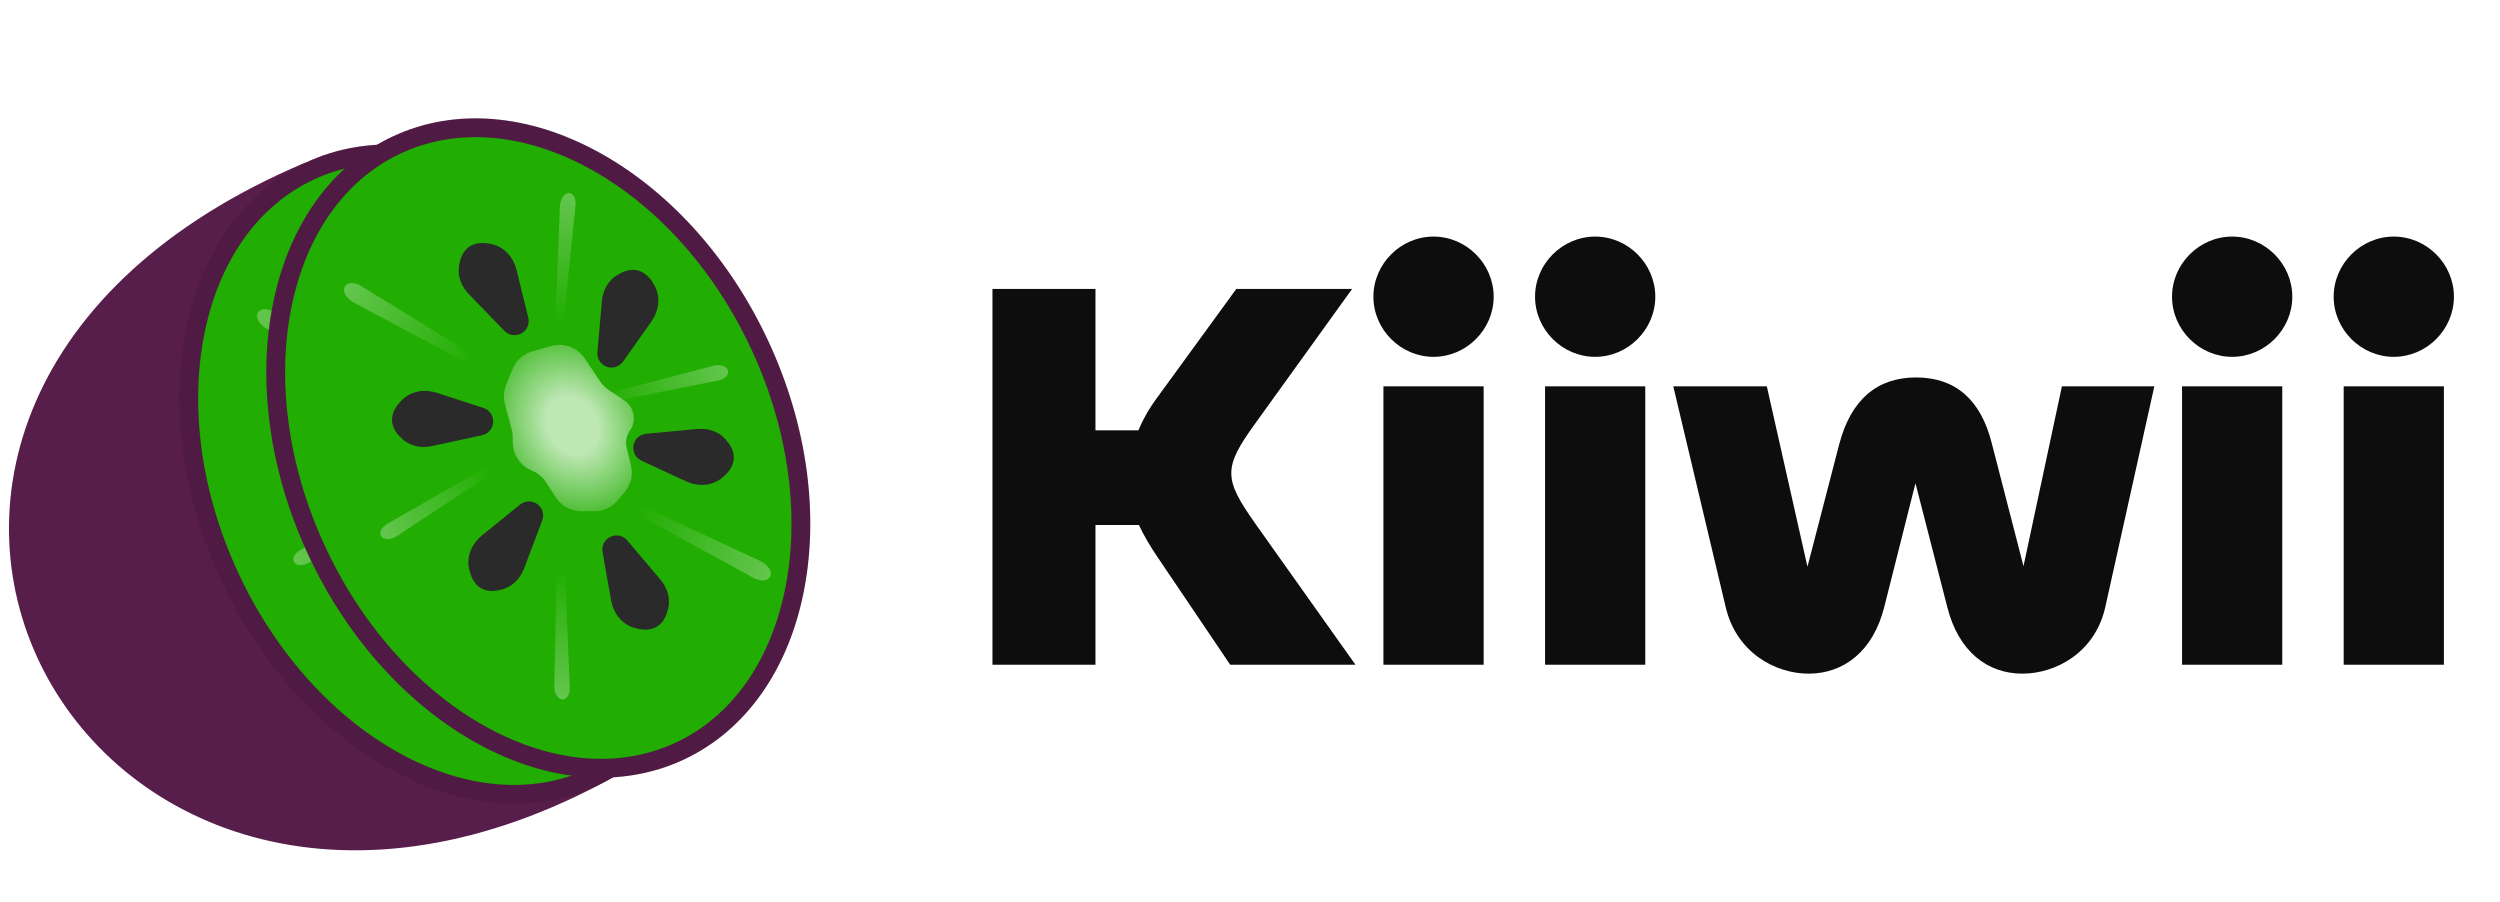 <svg width="133" height="48" viewBox="0 0 133 48" fill="none" xmlns="http://www.w3.org/2000/svg">
<path d="M16.435 9.112C-13.67 21.817 4.835 56.203 32.454 40.874C14.916 48.469 1.658 16.707 16.435 9.112Z" fill="#581E4B" stroke="#581E4B" strokeWidth="1.381"/>
<path d="M35.787 19.731C37.888 24.237 38.426 28.922 37.628 32.842C36.829 36.761 34.711 39.867 31.531 41.35C28.351 42.833 24.61 42.459 21.095 40.551C17.579 38.644 14.336 35.22 12.235 30.714C10.133 26.208 9.596 21.523 10.394 17.603C11.192 13.684 13.31 10.578 16.49 9.095C19.67 7.612 23.411 7.986 26.927 9.894C30.442 11.802 33.686 15.225 35.787 19.731Z" fill="#21AD01"/>
<path d="M35.787 19.731C37.888 24.237 38.426 28.922 37.628 32.842C36.829 36.761 34.711 39.867 31.531 41.35C28.351 42.833 24.61 42.459 21.095 40.551C17.579 38.644 14.336 35.22 12.235 30.714C10.133 26.208 9.596 21.523 10.394 17.603C11.192 13.684 13.31 10.578 16.49 9.095C19.67 7.612 23.411 7.986 26.927 9.894C30.442 11.802 33.686 15.225 35.787 19.731Z" stroke="#581E4B" strokeWidth="1.381"/>
<path d="M35.787 19.731C37.888 24.237 38.426 28.922 37.628 32.842C36.829 36.761 34.711 39.867 31.531 41.35C28.351 42.833 24.61 42.459 21.095 40.551C17.579 38.644 14.336 35.22 12.235 30.714C10.133 26.208 9.596 21.523 10.394 17.603C11.192 13.684 13.31 10.578 16.49 9.095C19.67 7.612 23.411 7.986 26.927 9.894C30.442 11.802 33.686 15.225 35.787 19.731Z" stroke="black" stroke-opacity="0.1" strokeWidth="1.381"/>
<path opacity="0.3" d="M14.604 16.614L27.781 24.726L14.176 17.476C13.849 17.301 13.515 16.879 13.752 16.593C13.952 16.352 14.336 16.45 14.604 16.614Z" fill="url(#paint0_linear_361_27416)"/>
<path opacity="0.3" d="M35.459 32.131L21.877 24.717L35.841 31.248C36.178 31.405 36.533 31.809 36.311 32.108C36.124 32.359 35.735 32.281 35.459 32.131Z" fill="url(#paint1_linear_361_27416)"/>
<path opacity="0.3" d="M25.987 12.339L24.601 25.778L25.163 12.333C25.176 12.021 25.37 11.615 25.678 11.666C25.952 11.712 26.015 12.062 25.987 12.339Z" fill="url(#paint2_linear_361_27416)"/>
<path opacity="0.3" d="M33.554 21.637L20.301 24.261L33.318 20.848C33.619 20.769 34.065 20.835 34.106 21.144C34.143 21.42 33.827 21.583 33.554 21.637Z" fill="url(#paint3_linear_361_27416)"/>
<path opacity="0.3" d="M16.005 29.239L27.723 22.516L16.481 29.911C16.221 30.083 15.777 30.162 15.639 29.883C15.516 29.633 15.764 29.378 16.005 29.239Z" fill="url(#paint4_linear_361_27416)"/>
<path opacity="0.3" d="M25.681 37.94L25.149 24.441L24.858 37.894C24.852 38.206 25.02 38.624 25.33 38.592C25.607 38.564 25.692 38.218 25.681 37.94Z" fill="url(#paint5_linear_361_27416)"/>
<g filter="url(#filter0_f_361_27416)">
<path d="M22.298 21.867L22.628 21.042C22.816 20.573 23.209 20.217 23.695 20.078L24.68 19.797C25.362 19.602 26.092 19.87 26.486 20.461L27.301 21.684C27.421 21.863 27.575 22.017 27.754 22.137L28.584 22.69C29.116 23.044 29.252 23.768 28.885 24.291C28.696 24.562 28.633 24.901 28.713 25.222L28.939 26.123C29.065 26.628 28.942 27.163 28.609 27.564L28.248 27.997C27.938 28.369 27.479 28.584 26.994 28.584H26.302C25.747 28.584 25.229 28.302 24.929 27.834L24.428 27.055C24.258 26.791 24.016 26.582 23.73 26.452L23.606 26.395C23.023 26.13 22.649 25.549 22.649 24.909V24.655C22.649 24.513 22.631 24.372 22.594 24.235L22.236 22.893C22.146 22.553 22.167 22.193 22.298 21.867Z" fill="url(#paint6_radial_361_27416)" fill-opacity="0.7"/>
</g>
<path d="M28.375 33.246L27.92 30.666C27.876 30.413 28.193 30.265 28.359 30.46L30.122 32.543C30.377 32.845 30.523 33.24 30.439 33.626C30.287 34.321 29.95 34.517 29.241 34.307C28.769 34.168 28.461 33.73 28.375 33.246Z" fill="#2A2A2A" stroke="#2A2A2A" strokeWidth="0.502"/>
<path d="M22.367 15.867L22.992 18.412C23.053 18.661 22.745 18.831 22.567 18.646L20.671 16.684C20.396 16.4 20.224 16.016 20.283 15.625C20.389 14.921 20.712 14.704 21.433 14.866C21.913 14.974 22.25 15.39 22.367 15.867Z" fill="#2A2A2A" stroke="#2A2A2A" strokeWidth="0.502"/>
<path d="M18.449 22.759L20.941 23.568C21.185 23.647 21.167 23.998 20.917 24.052L18.25 24.631C17.863 24.715 17.447 24.659 17.145 24.403C16.603 23.943 16.588 23.553 17.106 23.025C17.45 22.674 17.981 22.607 18.449 22.759Z" fill="#2A2A2A" stroke="#2A2A2A" strokeWidth="0.502"/>
<path d="M21.322 30.265L23.358 28.617C23.558 28.455 23.842 28.661 23.751 28.901L22.783 31.452C22.643 31.822 22.368 32.141 21.989 32.254C21.308 32.458 20.974 32.258 20.813 31.537C20.706 31.056 20.94 30.575 21.322 30.265Z" fill="#2A2A2A" stroke="#2A2A2A" strokeWidth="0.502"/>
<path d="M29.62 18.201L28.108 20.34C27.96 20.55 27.63 20.429 27.653 20.174L27.892 17.455C27.927 17.061 28.104 16.68 28.438 16.468C29.038 16.087 29.415 16.188 29.765 16.839C29.998 17.272 29.904 17.799 29.62 18.201Z" fill="#2A2A2A" stroke="#2A2A2A" strokeWidth="0.502"/>
<path d="M32.083 26.543L29.706 25.44C29.474 25.332 29.534 24.986 29.789 24.962L32.506 24.709C32.9 24.672 33.307 24.778 33.575 25.069C34.058 25.59 34.026 25.979 33.449 26.441C33.065 26.747 32.529 26.75 32.083 26.543Z" fill="#2A2A2A" stroke="#2A2A2A" strokeWidth="0.502"/>
<g filter="url(#filter1_d_361_27416)">
<path d="M41.34 17.416C43.442 21.922 43.98 26.608 43.181 30.527C42.383 34.446 40.265 37.552 37.085 39.035C33.905 40.518 30.164 40.144 26.648 38.236C23.133 36.328 19.889 32.905 17.788 28.399C15.687 23.893 15.149 19.208 15.947 15.288C16.746 11.369 18.864 8.263 22.044 6.78C25.224 5.297 28.965 5.671 32.48 7.579C35.996 9.487 39.239 12.91 41.34 17.416Z" fill="#21AD01"/>
<path d="M41.34 17.416C43.442 21.922 43.98 26.608 43.181 30.527C42.383 34.446 40.265 37.552 37.085 39.035C33.905 40.518 30.164 40.144 26.648 38.236C23.133 36.328 19.889 32.905 17.788 28.399C15.687 23.893 15.149 19.208 15.947 15.288C16.746 11.369 18.864 8.263 22.044 6.78C25.224 5.297 28.965 5.671 32.48 7.579C35.996 9.487 39.239 12.91 41.34 17.416Z" stroke="#581E4B" strokeWidth="1.381"/>
<path d="M41.34 17.416C43.442 21.922 43.98 26.608 43.181 30.527C42.383 34.446 40.265 37.552 37.085 39.035C33.905 40.518 30.164 40.144 26.648 38.236C23.133 36.328 19.889 32.905 17.788 28.399C15.687 23.893 15.149 19.208 15.947 15.288C16.746 11.369 18.864 8.263 22.044 6.78C25.224 5.297 28.965 5.671 32.48 7.579C35.996 9.487 39.239 12.91 41.34 17.416Z" stroke="black" stroke-opacity="0.1" strokeWidth="1.381"/>
<path opacity="0.3" d="M20.157 14.3L33.335 22.411L19.73 15.162C19.402 14.987 19.069 14.565 19.306 14.279C19.505 14.037 19.89 14.136 20.157 14.3Z" fill="url(#paint7_linear_361_27416)"/>
<path opacity="0.3" d="M41.013 29.816L27.431 22.403L41.395 28.933C41.731 29.091 42.086 29.495 41.865 29.793C41.678 30.045 41.288 29.966 41.013 29.816Z" fill="url(#paint8_linear_361_27416)"/>
<path opacity="0.3" d="M31.541 10.025L30.155 23.463L30.717 10.018C30.73 9.707 30.924 9.3 31.232 9.352C31.506 9.398 31.569 9.748 31.541 10.025Z" fill="url(#paint9_linear_361_27416)"/>
<path opacity="0.3" d="M39.108 19.323L25.855 21.947L38.871 18.533C39.173 18.454 39.619 18.521 39.66 18.83C39.697 19.105 39.38 19.269 39.108 19.323Z" fill="url(#paint10_linear_361_27416)"/>
<path opacity="0.3" d="M21.558 26.925L33.277 20.201L22.035 27.597C21.774 27.768 21.331 27.848 21.193 27.568C21.07 27.319 21.317 27.063 21.558 26.925Z" fill="url(#paint11_linear_361_27416)"/>
<path opacity="0.3" d="M31.235 35.626L30.703 22.127L30.412 35.58C30.405 35.892 30.573 36.31 30.884 36.278C31.16 36.249 31.246 35.904 31.235 35.626Z" fill="url(#paint12_linear_361_27416)"/>
<g filter="url(#filter2_f_361_27416)">
<path d="M27.852 19.552L28.182 18.727C28.369 18.258 28.763 17.903 29.249 17.764L30.233 17.483C30.916 17.288 31.646 17.556 32.04 18.147L32.855 19.369C32.974 19.549 33.128 19.703 33.308 19.822L34.137 20.375C34.67 20.73 34.806 21.453 34.439 21.977C34.25 22.248 34.187 22.587 34.267 22.907L34.492 23.808C34.618 24.314 34.496 24.849 34.163 25.249L33.802 25.682C33.492 26.054 33.032 26.27 32.548 26.27H31.856C31.3 26.27 30.783 25.987 30.483 25.52L29.982 24.741C29.812 24.477 29.57 24.267 29.284 24.137L29.16 24.081C28.577 23.816 28.203 23.235 28.203 22.595V22.341C28.203 22.199 28.184 22.057 28.148 21.92L27.79 20.579C27.699 20.239 27.721 19.879 27.852 19.552Z" fill="url(#paint13_radial_361_27416)" fill-opacity="0.7"/>
</g>
<path d="M33.929 30.931L33.474 28.351C33.429 28.099 33.747 27.95 33.913 28.145L35.675 30.229C35.931 30.53 36.077 30.925 35.992 31.311C35.84 32.006 35.504 32.202 34.795 31.992C34.323 31.853 34.015 31.416 33.929 30.931Z" fill="#2A2A2A" stroke="#2A2A2A" strokeWidth="0.502"/>
<path d="M27.921 13.553L28.545 16.097C28.607 16.346 28.299 16.516 28.121 16.331L26.224 14.369C25.95 14.085 25.778 13.701 25.837 13.31C25.942 12.607 26.265 12.389 26.987 12.551C27.467 12.659 27.803 13.075 27.921 13.553Z" fill="#2A2A2A" stroke="#2A2A2A" strokeWidth="0.502"/>
<path d="M24.002 20.445L26.495 21.254C26.738 21.333 26.721 21.683 26.47 21.738L23.804 22.317C23.417 22.401 23 22.344 22.699 22.088C22.157 21.628 22.142 21.239 22.659 20.711C23.004 20.36 23.535 20.293 24.002 20.445Z" fill="#2A2A2A" stroke="#2A2A2A" strokeWidth="0.502"/>
<path d="M26.876 27.951L28.912 26.302C29.111 26.141 29.396 26.347 29.305 26.586L28.337 29.138C28.196 29.508 27.922 29.826 27.543 29.94C26.862 30.143 26.527 29.944 26.367 29.222C26.26 28.742 26.494 28.26 26.876 27.951Z" fill="#2A2A2A" stroke="#2A2A2A" strokeWidth="0.502"/>
<path d="M35.174 15.886L33.662 18.026C33.514 18.235 33.184 18.114 33.206 17.859L33.446 15.14C33.48 14.746 33.658 14.365 33.992 14.153C34.592 13.772 34.968 13.873 35.319 14.524C35.552 14.957 35.458 15.484 35.174 15.886Z" fill="#2A2A2A" stroke="#2A2A2A" strokeWidth="0.502"/>
<path d="M37.637 24.229L35.26 23.126C35.028 23.018 35.087 22.672 35.343 22.648L38.06 22.394C38.453 22.358 38.861 22.464 39.129 22.754C39.612 23.276 39.58 23.664 39.002 24.126C38.618 24.433 38.083 24.436 37.637 24.229Z" fill="#2A2A2A" stroke="#2A2A2A" strokeWidth="0.502"/>
</g>
<path d="M58.279 35.364H52.799V15.37H58.279V22.894H60.56C60.797 22.331 61.122 21.739 61.567 21.146L65.773 15.37H71.934L66.75 22.568C65.921 23.723 65.506 24.434 65.506 25.174C65.506 25.915 65.921 26.626 66.75 27.811L72.111 35.364H65.447L61.567 29.617C61.182 29.055 60.856 28.492 60.589 27.929H58.279V35.364ZM76.264 18.984C74.516 18.984 73.065 17.533 73.065 15.785C73.065 14.037 74.516 12.586 76.264 12.586C78.011 12.586 79.463 14.037 79.463 15.785C79.463 17.533 78.011 18.984 76.264 18.984ZM73.598 20.554H78.93V35.364H73.598V20.554ZM84.863 18.984C83.115 18.984 81.664 17.533 81.664 15.785C81.664 14.037 83.115 12.586 84.863 12.586C86.61 12.586 88.062 14.037 88.062 15.785C88.062 17.533 86.61 18.984 84.863 18.984ZM82.197 20.554H87.528V35.364H82.197V20.554ZM96.216 35.838C94.439 35.838 92.366 34.712 91.803 32.283L89.019 20.554H93.995L96.157 30.151L97.846 23.634C98.468 21.265 99.86 20.08 101.933 20.08C104.006 20.08 105.369 21.235 105.961 23.575L107.65 30.121L109.693 20.554H114.61L112.004 32.283C111.471 34.712 109.368 35.838 107.59 35.838C105.724 35.838 104.184 34.653 103.592 32.283L101.903 25.708L100.245 32.283C99.652 34.653 98.082 35.838 96.216 35.838ZM118.751 18.984C117.003 18.984 115.552 17.533 115.552 15.785C115.552 14.037 117.003 12.586 118.751 12.586C120.498 12.586 121.95 14.037 121.95 15.785C121.95 17.533 120.498 18.984 118.751 18.984ZM116.085 20.554H121.417V35.364H116.085V20.554ZM127.35 18.984C125.602 18.984 124.151 17.533 124.151 15.785C124.151 14.037 125.602 12.586 127.35 12.586C129.097 12.586 130.549 14.037 130.549 15.785C130.549 17.533 129.097 18.984 127.35 18.984ZM124.684 20.554H130.016V35.364H124.684V20.554Z" fill="#0D0D0D"/>
<defs>
<filter id="filter0_f_361_27416" x="21.076" y="18.63" width="9.12" height="11.059" filterUnits="userSpaceOnUse" color-interpolation-filters="sRGB">
<feFlood flood-opacity="0" result="BackgroundImageFix"/>
<feBlend mode="normal" in="SourceGraphic" in2="BackgroundImageFix" result="shape"/>
<feGaussianBlur stdDeviation="0.552" result="effect1_foregroundBlur_361_27416"/>
</filter>
<filter id="filter1_d_361_27416" x="8.425" y="0.372" width="41.354" height="45.998" filterUnits="userSpaceOnUse" color-interpolation-filters="sRGB">
<feFlood flood-opacity="0" result="BackgroundImageFix"/>
<feColorMatrix in="SourceAlpha" type="matrix" values="0 0 0 0 0 0 0 0 0 0 0 0 0 0 0 0 0 0 127 0" result="hardAlpha"/>
<feOffset dx="-0.926" dy="0.926"/>
<feComposite in2="hardAlpha" operator="out"/>
<feColorMatrix type="matrix" values="0 0 0 0 0 0 0 0 0 0 0 0 0 0 0 0 0 0 0.25 0"/>
<feBlend mode="normal" in2="BackgroundImageFix" result="effect1_dropShadow_361_27416"/>
<feBlend mode="normal" in="SourceGraphic" in2="effect1_dropShadow_361_27416" result="shape"/>
</filter>
<filter id="filter2_f_361_27416" x="26.63" y="16.315" width="9.12" height="11.059" filterUnits="userSpaceOnUse" color-interpolation-filters="sRGB">
<feFlood flood-opacity="0" result="BackgroundImageFix"/>
<feBlend mode="normal" in="SourceGraphic" in2="BackgroundImageFix" result="shape"/>
<feGaussianBlur stdDeviation="0.552" result="effect1_foregroundBlur_361_27416"/>
</filter>
<linearGradient id="paint0_linear_361_27416" x1="13.853" y1="16.644" x2="26.888" y2="24.061" gradientUnits="userSpaceOnUse">
<stop stop-color="white"/>
<stop offset="0.53" stop-color="white" stop-opacity="0"/>
</linearGradient>
<linearGradient id="paint1_linear_361_27416" x1="36.208" y1="32.062" x2="22.804" y2="25.335" gradientUnits="userSpaceOnUse">
<stop stop-color="white"/>
<stop offset="0.53" stop-color="white" stop-opacity="0"/>
</linearGradient>
<linearGradient id="paint2_linear_361_27416" x1="25.686" y1="11.767" x2="25.318" y2="24.834" gradientUnits="userSpaceOnUse">
<stop stop-color="white"/>
<stop offset="0.53" stop-color="white" stop-opacity="0"/>
</linearGradient>
<linearGradient id="paint3_linear_361_27416" x1="34.013" y1="21.181" x2="21.414" y2="24.669" gradientUnits="userSpaceOnUse">
<stop stop-color="white"/>
<stop offset="0.53" stop-color="white" stop-opacity="0"/>
</linearGradient>
<linearGradient id="paint4_linear_361_27416" x1="15.716" y1="29.818" x2="26.539" y2="22.485" gradientUnits="userSpaceOnUse">
<stop stop-color="white"/>
<stop offset="0.53" stop-color="white" stop-opacity="0"/>
</linearGradient>
<linearGradient id="paint5_linear_361_27416" x1="25.344" y1="38.492" x2="25.805" y2="25.428" gradientUnits="userSpaceOnUse">
<stop stop-color="white"/>
<stop offset="0.53" stop-color="white" stop-opacity="0"/>
</linearGradient>
<radialGradient id="paint6_radial_361_27416" cx="0" cy="0" r="1" gradientUnits="userSpaceOnUse" gradientTransform="translate(25.825 24.027) rotate(61.049) scale(7.417 6.069)">
<stop offset="0.22" stop-color="white"/>
<stop offset="0.839" stop-color="white" stop-opacity="0"/>
</radialGradient>
<linearGradient id="paint7_linear_361_27416" x1="19.407" y1="14.33" x2="32.442" y2="21.746" gradientUnits="userSpaceOnUse">
<stop stop-color="white"/>
<stop offset="0.53" stop-color="white" stop-opacity="0"/>
</linearGradient>
<linearGradient id="paint8_linear_361_27416" x1="41.761" y1="29.747" x2="28.358" y2="23.02" gradientUnits="userSpaceOnUse">
<stop stop-color="white"/>
<stop offset="0.53" stop-color="white" stop-opacity="0"/>
</linearGradient>
<linearGradient id="paint9_linear_361_27416" x1="31.24" y1="9.452" x2="30.872" y2="22.52" gradientUnits="userSpaceOnUse">
<stop stop-color="white"/>
<stop offset="0.53" stop-color="white" stop-opacity="0"/>
</linearGradient>
<linearGradient id="paint10_linear_361_27416" x1="39.566" y1="18.867" x2="26.967" y2="22.355" gradientUnits="userSpaceOnUse">
<stop stop-color="white"/>
<stop offset="0.53" stop-color="white" stop-opacity="0"/>
</linearGradient>
<linearGradient id="paint11_linear_361_27416" x1="21.27" y1="27.503" x2="32.092" y2="20.17" gradientUnits="userSpaceOnUse">
<stop stop-color="white"/>
<stop offset="0.53" stop-color="white" stop-opacity="0"/>
</linearGradient>
<linearGradient id="paint12_linear_361_27416" x1="30.898" y1="36.178" x2="31.358" y2="23.113" gradientUnits="userSpaceOnUse">
<stop stop-color="white"/>
<stop offset="0.53" stop-color="white" stop-opacity="0"/>
</linearGradient>
<radialGradient id="paint13_radial_361_27416" cx="0" cy="0" r="1" gradientUnits="userSpaceOnUse" gradientTransform="translate(31.379 21.712) rotate(61.049) scale(7.417 6.069)">
<stop offset="0.22" stop-color="white"/>
<stop offset="0.839" stop-color="white" stop-opacity="0"/>
</radialGradient>
</defs>
</svg>
